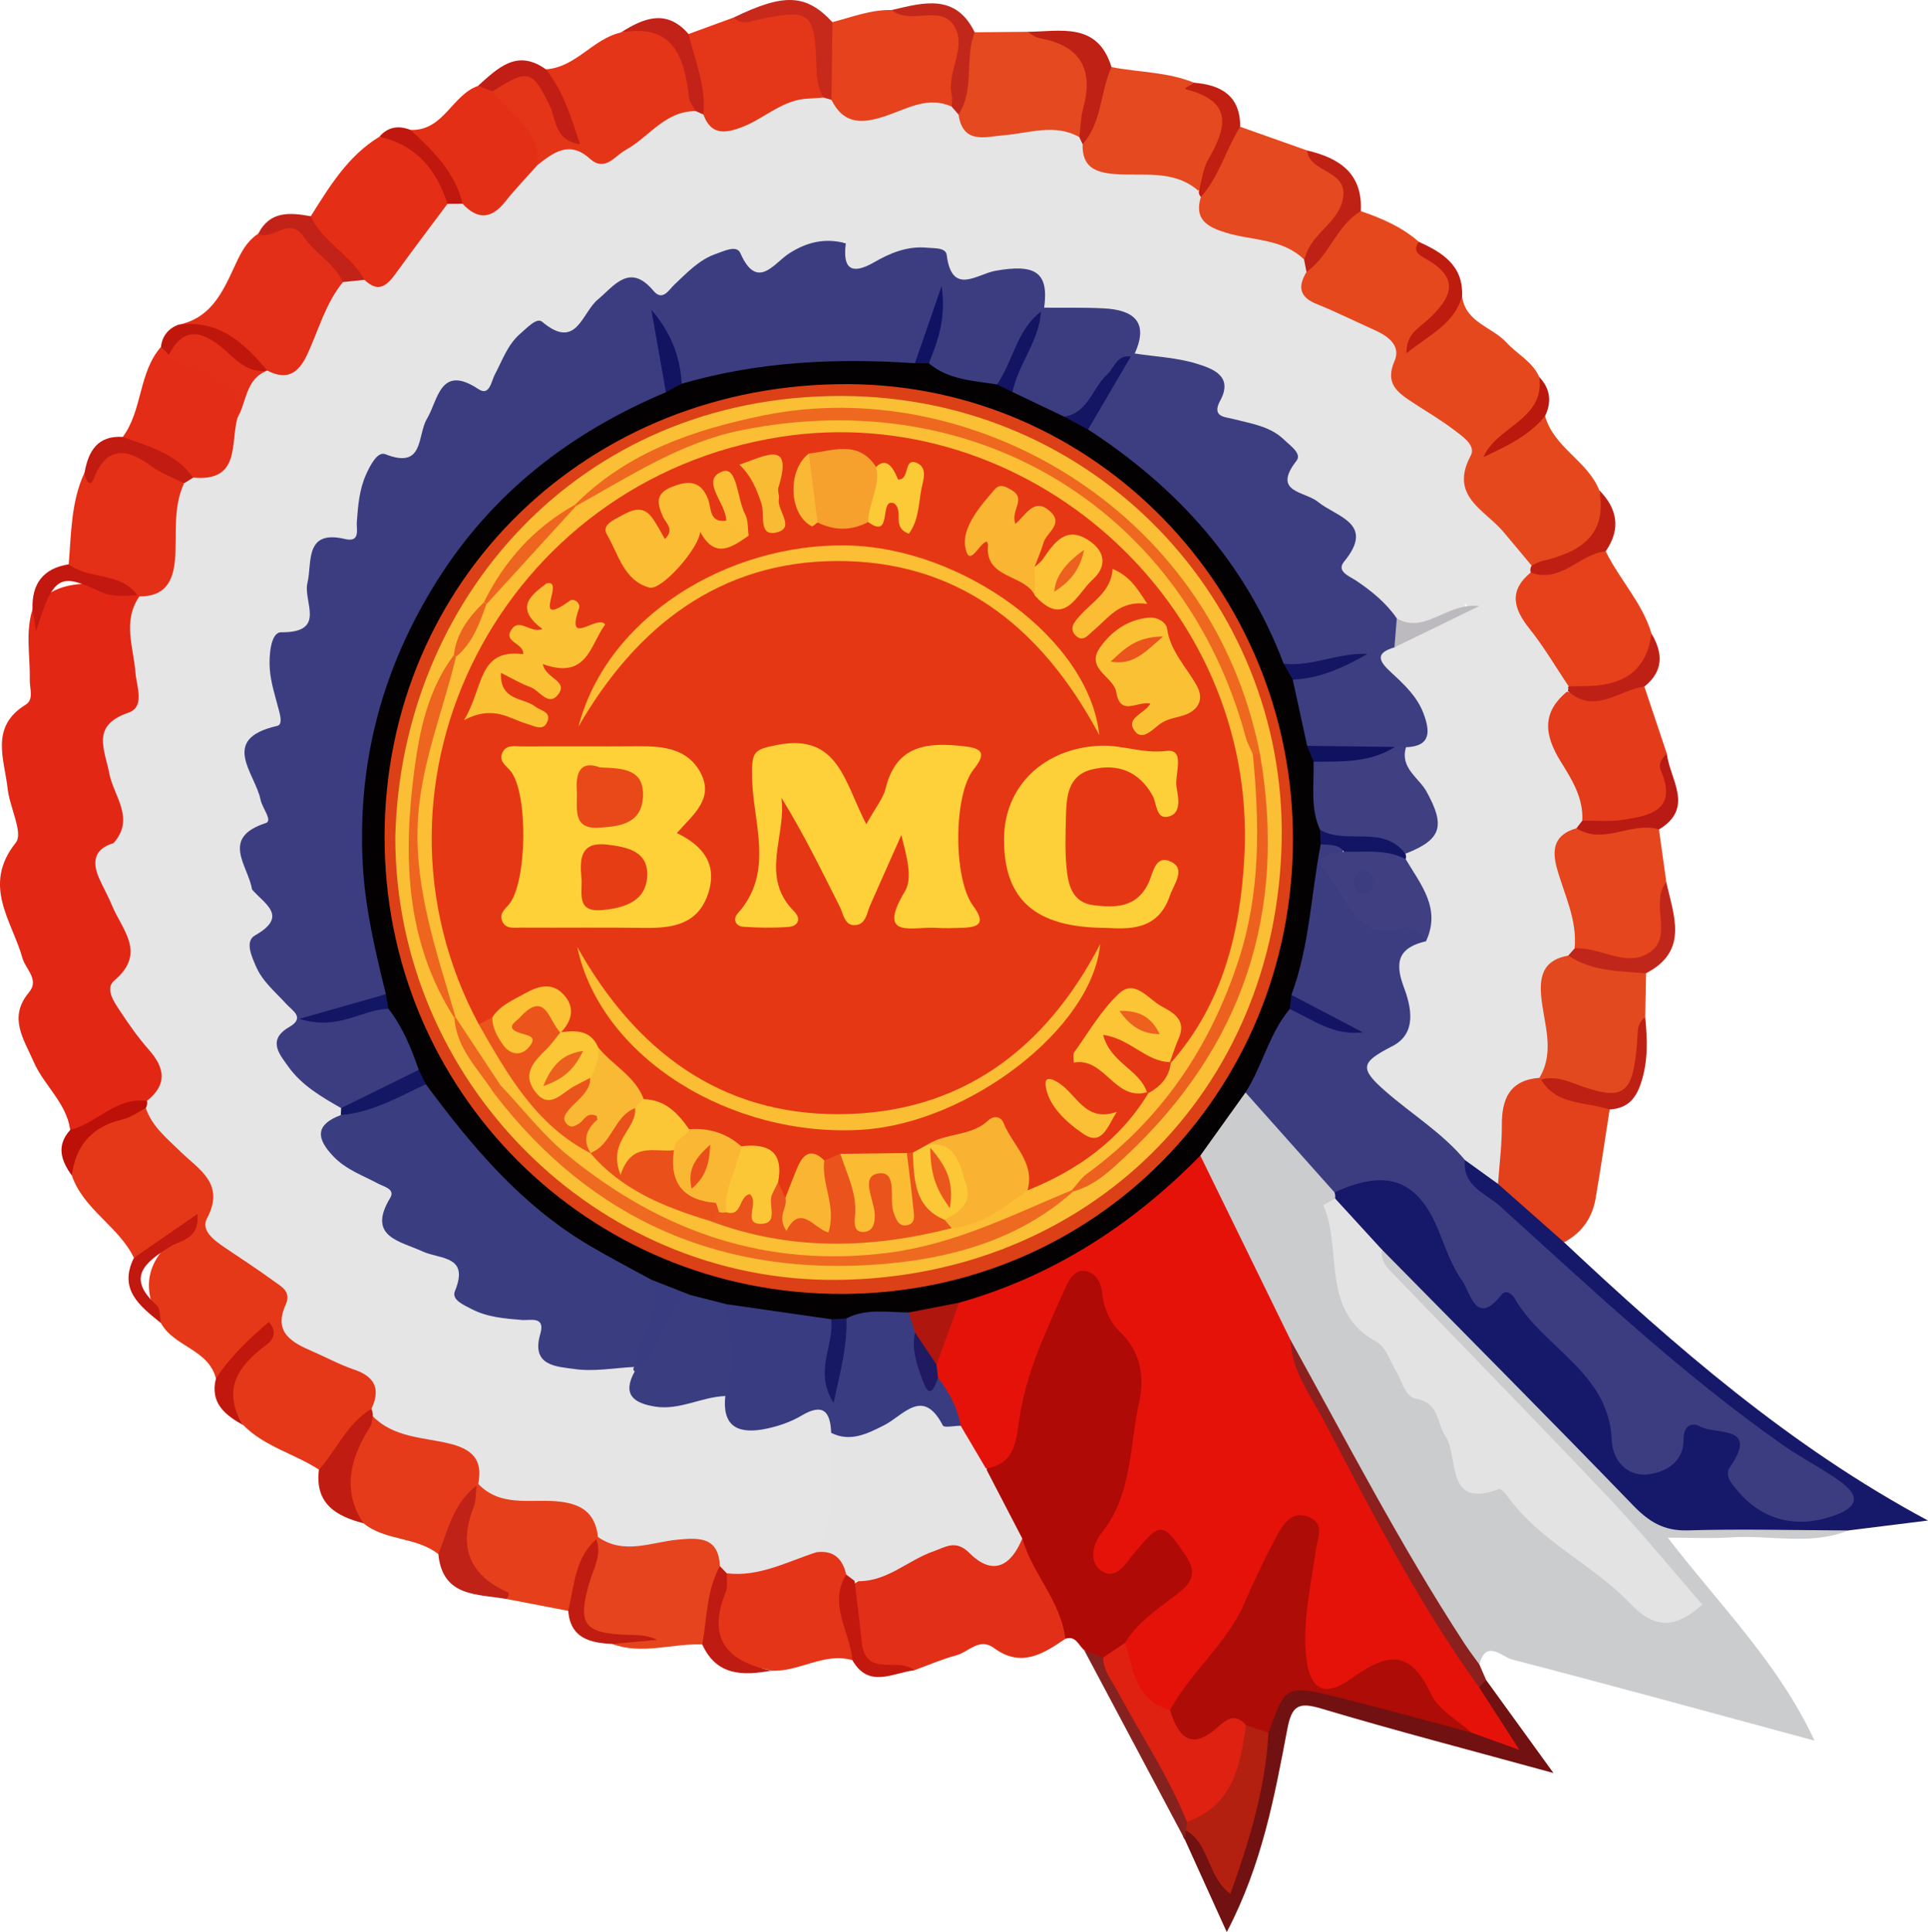 <?xml version="1.0" encoding="UTF-8"?><svg id="a" xmlns="http://www.w3.org/2000/svg" viewBox="0 0 882 883.81"><defs><style>.b{fill:#c32219;}.c{fill:#fbbe35;}.d{fill:#e94918;}.e{fill:#e6481e;}.f{fill:#e5421d;}.g{fill:#ea501a;}.h{fill:#c22218;}.i{fill:#fbc135;}.j{fill:#eb561c;}.k{fill:#e42f17;}.l{fill:#131663;}.m{fill:#ee651f;}.n{fill:#e43017;}.o{fill:#c0180e;}.p{fill:#fab934;}.q{fill:#eb551b;}.r{fill:#c3180f;}.s{fill:#e3401c;}.t{fill:#fed039;}.u{fill:#ed641f;}.v{fill:#121563;}.w{fill:#e32f18;}.x{fill:#c1180f;}.y{fill:#852220;}.z{fill:#bcbabf;}.aa{fill:#e5441e;}.ab{fill:#711111;}.ac{fill:#e3491f;}.ad{fill:#bf1c10;}.ae{fill:#ee6a21;}.af{fill:#ec601e;}.ag{fill:#b32010;}.ah{fill:#fbbf35;}.ai{fill:#ea4f1a;}.aj{fill:#fcc837;}.ak{fill:#b91a13;}.al{fill:#bc190e;}.am{fill:#c3180e;}.an{fill:#eb541b;}.ao{fill:#fabb34;}.ap{fill:#e4491f;}.aq{fill:#171965;}.ar{fill:#c21c12;}.as{fill:#fab633;}.at{fill:#e42f16;}.au{fill:#e53b1a;}.av{fill:#e43b1a;}.aw{fill:#e5401b;}.ax{fill:#cbcccd;}.ay{fill:#141764;}.az{fill:#fbc235;}.ba{fill:#3a3c81;}.bb{fill:#e5461d;}.bc{fill:#de2111;}.bd{fill:#ae0c06;}.be{fill:#121461;}.bf{fill:#c2271c;}.bg{fill:#f6a02e;}.bh{fill:#e73d15;}.bi{fill:#ae160e;}.bj{fill:#e43619;}.bk{fill:#161969;}.bl{fill:#bf1f13;}.bm{fill:#c02218;}.bn{fill:#be2014;}.bo{fill:#bf2016;}.bp{fill:#e43518;}.bq{fill:#c1170d;}.br{fill:#e4e4e4;}.bs{fill:#af0a05;}.bt{fill:#c11e15;}.bu{fill:#e22715;}.bv{fill:#c01c11;}.bw{fill:#ee6820;}.bx{fill:#c7291a;}.by{fill:#ed611f;}.bz{fill:#e5e5e5;}.ca{fill:#c11c12;}.cb{fill:#141663;}.cc{fill:#e43519;}.cd{fill:#e42d17;}.ce{fill:#ed611e;}.cf{fill:#e6411b;}.cg{fill:#c1261a;}.ch{fill:#c0170d;}.ci{fill:#e5120a;}.cj{fill:#ee6620;}.ck{fill:#3c3d81;}.cl{fill:#bd1008;}.cm{fill:#fcc336;}.cn{fill:#3f3f82;}.co{fill:#0f125f;}.cp{fill:#c01f12;}.cq{fill:#fed139;}.cr{fill:#e5491f;}.cs{fill:#fcc536;}.ct{fill:#e53819;}.cu{fill:#030102;}.cv{fill:#bf1b12;}.cw{fill:#fbbc34;}.cx{fill:#201a63;}.cy{fill:#ea531b;}.cz{fill:#fbbd34;}.da{fill:#f9b232;}.db{fill:#131563;}.dc{fill:#bf2115;}.dd{fill:#fcc937;}.de{fill:#fcc737;}.df{fill:#e63714;}.dg{fill:#8b201e;}.dh{fill:#3d3e81;}.di{fill:#101362;}.dj{fill:#e22f17;}.dk{fill:#fdcf39;}.dl{fill:#dc4016;}.dm{fill:#fab733;}.dn{fill:#ed601e;}.do{fill:#fbc035;}.dp{fill:#c02115;}.dq{fill:#131564;}.dr{fill:#3b3d81;}.ds{fill:#e3e3e3;}</style></defs><path class="ax" d="M845.58,700.09c-17.72,7.08-36.18,1.89-54.25,3.19-8.42,.6-16.92,.1-28.36,.1,23.82,31.04,50.4,57.08,67.14,92.86-47.26-12.79-92.79-25.3-138.49-37.15-4.36-1.13-11.81-9.52-14.85,2.33-8.66,1.23-9.55-6.71-12.68-11.35-29.04-42.97-52.36-89.2-76.58-134.92-15.35-28.18-28.82-57.24-40.57-87.11,4.3-12.16,10.86-22.67,22.02-29.78,19.5,10.4,28.79,30.51,43.38,45.6,.4,1.62,.4,3.24,.05,4.86,.59,22.49,1.15,43.48,18.67,62.63,13.99,15.29,32.18,29.26,36.69,52.2,1.53,7.77,5.1,15.65,15.98,14.57,4.45-.45,7.4,2.67,10.08,5.72,16.4,18.71,38.1,31.16,56.39,47.65,2.12,1.91,4.36,3.75,6.99,4.98,4.03,1.88,8.25,1.64,11.28-1.3,4.24-4.11,.13-7.59-2.45-10.15-13.04-12.96-23.31-28.39-36.76-40.93-31.91-29.76-59.76-63.41-90.5-94.3-4.71-4.73-12.79-9.54-5.99-18.51,7.84,.12,12.21,5.92,16.88,10.76,32.59,33.81,68.21,64.69,98.15,101.08,7.08,8.6,15.84,12.4,27.05,12.13,17.18-.41,34.39-.26,51.58,.02,6.66,.11,13.98-1.53,19.16,4.82Z"/><path class="bu" d="M32.12,516.86c-1.73-12.45-12.01-20.32-16.72-31.17-4.48-10.31-11.78-20.25-2.17-31.71,4.95-5.91-1.52-10.58-2.95-15.67-4.84-17.3-18.68-33.25-3.04-52.86,3.5-4.38-2.8-16.13-3.73-24.58-1.5-13.61-8.26-28.43,8.25-38.53,3.85-2.35,1.78-7.4,1.87-11.3,.24-10.77-2.11-21.65,1.25-32.3q12.58-18.15,47.33-8.2c1.55,.98,2.48,2.37,2.84,4.16,0,12.03-.71,24.04,1.84,35.99,1.37,6.41,.52,13.39-5.19,17.23-11.07,7.43-9.4,16.79-6.38,27.31,2.92,10.19,8.86,20.57,.83,31.15-7.61,6.03-7.72,12.95-3.3,21.15,7.29,13.55,14.61,26.42,5.31,43.2-4.8,8.66,5.69,16.3,10.56,23.77,6.4,9.82,13.68,19.48,.87,29.81-13.16,2.18-22.7,15.17-37.47,12.56Z"/><path class="bk" d="M845.58,700.09c-24.52-.1-49.06-.76-73.56-.04-10.87,.32-17.71-3.98-24.92-11.44-38.02-39.31-76.59-78.09-114.97-117.06-11.42-3.84-18.47-11.68-21.36-23.33,.15-.95,.06-1.88-.27-2.79,10.07-13.73,34.84-11.55,45.24,4.08,6.39,9.61,8.63,21.23,14.67,31.02,3.61,5.87,6.63,12.42,15.88,8.61,4.99-2.06,9.07,1.35,11.76,5.09,15.09,20.9,41.18,34.19,43.9,63.79,.47,5.1,4.26,9.7,10.11,10.42,6.5,.8,11.84-2.6,13.35-8.51,3.27-12.77,11.35-12.23,21.19-9.49,9.97,2.78,14.42,7.98,11.23,18.92-2.94,10.07,5.34,14.19,12.06,18.4,8.41,5.27,17.91,5.96,26.16,.86,8.17-5.05,.8-8.63-3.14-10.98-15.81-9.43-29.99-21.09-44.7-32-39.63-29.4-74.8-63.98-111.31-96.97-4.89-4.42-15.01-8.63-8.47-19.04,8.5-1.23,12.86,6.08,19.23,9.27,9.81,9.27,20.72,17.51,27.83,29.34,50.94,47.82,103.49,93.53,166.49,127.3-12.14,1.51-24.28,3.02-36.42,4.54Z"/><path class="bs" d="M495.94,754.78c-2.59-2.17-3.75-6.75-8.6-5.13-10.75-13.49-16.53-29.65-24.12-44.84-4.63-10.92-14.62-19.99-11.71-33.54,6.41-8.35,9.57-17.77,11.42-28.2,3.31-18.69,11.14-35.98,19.42-52.96,2.76-5.65,6.48-11.67,13.74-11.32,7.28,.35,9.01,7.36,12.62,12.5,26.2,37.31,17.77,74.3-.04,111.44-1.19,2.48-2.37,5.2-.13,7.92,4.38,.9,5.94-2.77,7.89-5.27,5.79-7.45,10.83-15.97,21.52-5.72,11.66,11.19,13.63,21.52,4.41,31.16-7.49,7.84-16.93,13.61-24.29,21.67-3.94,3.51-7.76,7.26-13.47,7.65-3.94-.07-5.43-4.11-8.66-5.35Z"/><path class="e" d="M706.84,190.29c3.94,14.46,19.46,20.49,24.76,33.96,6.14,23.64-.97,32.1-30.35,36.09-16.6-13.45-36.62-24.11-35.01-50.76,.54-8.87-9.15-12.46-15.64-16.97-9.59-6.65-19.08-13-17.62-27.05,.71-6.81-4.4-10.08-10-12.41-7.95-3.31-15.9-6.64-23.2-11.25-7.38-4.66-10.28-10.66-4.91-18.75,5.06-6.82,10.02-13.73,15.45-20.26,3.1-3.72,5.63-9.08,12.2-6.31,9.59,3.26,18.8,7.23,26.52,14.02,.36,1.1,.73,2.36,1.64,2.95,23.8,15.43,15.62,24.94,1.93,37.94,6.13-2.81,8.63-12.05,16.24-16.13,1.41,12.16,13.67,14.09,20.32,21.33,4.89,5.33,11.88,8.7,15,15.78,5.67,15.65-5.34,21.94-15.97,28.45,6.74-2.62,11-9.58,18.63-10.63Z"/><path class="ct" d="M145.92,672.27c-11.21-7.29-24.83-10.47-34.55-20.29q-12.23-18.62,4.58-35.66c-6.22,3.92-8.89,12.44-17.16,14.22-3.44-13.38-19.27-14.45-25.19-25.36q-14.38-23.91,9-40.71c2.26-1.63,4.74-3,4.14-4.99-6.88,7.09-14.87,13.38-25.48,15.9-6.96-14.45-23.03-22.03-28.4-37.67-.18-20.38,1.1-21.62,33.27-32.1,12.13,8,19.82,20.42,30.04,30.33,2.47,2.39,4.82,5.88,4.14,9.18-3.77,18.17,8.75,25.56,21.22,33.1,8.29,5.01,14.4,10.91,13.21,21.98-.87,8.17,5.23,12.17,11.91,14.98,6.88,2.89,13.7,5.86,20.3,9.38,8.75,4.68,11.15,11.03,6.04,19.81-9.36,8.96-13.79,22.72-27.06,27.9Z"/><path class="dj" d="M467.68,703.79c4.57,16.14,17.7,28.6,19.67,45.86-10.16,6.95-20.3,13.34-32.63,4.21-6.68-4.95-11.58,1.81-17.2,3.33-6.58,1.77-12.89,4.53-19.32,6.86-27.13-.52-29.79-3.92-29.85-38.08,18.98-11.22,35.81-29.81,61.66-17.37,6.69,3.22,11.55-3.95,17.67-4.8Z"/><path class="bp" d="M249.71,31.7c13.76-.85,21.49-13.95,34.26-16.81,31.29-7.31,30.19,2.65,35.55,36.63-11.26,7.6-23.35,13.94-34.01,22.52-4.03,3.25-9.35,5.95-14.33,3.71-8.52-3.85-16.77-.96-25.14-.71-5.53-12.91-16.83-22.27-21.92-35.47,13.08-14.41,21.59-13.33,29.57,3.53,2.16,4.57,3.2,9.63,6.04,13.59-2.94-8.95-8.93-17.05-10.03-26.98Z"/><path class="s" d="M715.51,568.26c-10.07-8.9-20.15-17.79-30.22-26.69-4.84-12.27-3.99-24.81-.92-37.17,1.79-7.21,7.15-11.56,14.63-12.89,1.83-.29,3.66-.19,5.46,.26,9.61,7.27,23.31,6.36,31.9,15.77-2.12,13.53-4.1,27.09-6.4,40.59-1.53,8.95-6.28,15.82-14.45,20.13Z"/><path class="w" d="M81.36,148.61c14.24-2.73,19.9-13.63,25.32-25.42,2.73-5.93,5.47-12.44,11.5-16.31,17.51-9.06,30.88-1.78,40.54,22.06-2.73,12.8-9.68,23.84-15.14,35.46-4.45,9.47-11.66,13.55-21.83,7.26-12.17-9.94-25.06-18.63-40.39-23.06Z"/><path class="at" d="M142.16,98.91c8.64-13.68,17.01-27.59,31.36-36.34,20.28,.45,27.77,7.15,33.98,30.38-5.42,13.85-15.85,24.34-24.73,35.8-4.55,5.86-11.18,7.44-17.88,2.21-5.24-6.38-10.87-12.42-16.58-18.4-3.5-3.66-9.58-6.67-6.14-13.65Z"/><path class="aa" d="M321.28,752.24c-13.74-.57-27.51,4.85-41.23-.23,4.12-4.6,9.62-1.3,13.91-2.46-4.47-.1-9.39,.28-14.25-.14-14.14-1.22-18.77-7.34-15.83-21.64,1.59-7.71,4.07-15.26,7.09-22.62,1.03-1.74,2.49-2.89,4.4-3.51,12.37-.56,24.73-.38,37.1-2.03,11.82-1.57,19.98,3.14,19.34,16.89-3.42,11.94-.83,25.66-10.54,35.75Z"/><path class="cf" d="M734.56,252.19c6.3,12.9,16.73,23.5,20.93,37.57,.15,22.93-7.41,28.8-35,27.2-13.6-8.6-20.63-22.64-28.67-35.68-5.3-8.59-.93-15.19,6.66-20.13,13.2,1.82,22.46-12.34,36.07-8.96Z"/><path class="n" d="M31.43,258.14c1.2-14.17,1.01-28.59,7.22-41.9,15.56-17.9,33.69-14.83,47.51,8.09-.45,12.34,.73,24.86-2.46,36.88-2.62,9.87-6.92,18.74-19.96,11.65l-.95-.67c-9.83-6.08-24.21-2.02-31.37-14.05Z"/><path class="au" d="M200.54,710.93c-10.04-8.03-24.25-5.96-34.24-14.13-21.12-15.34-21.62-19.18-4.59-39.86,2.89-3.51,5.52-7.34,9.33-10.03,12.38,2.27,24.11,6.88,36.36,9.72,9.13,2.12,15.34,7.74,14.36,18.36-.22,1.72-.72,3.37-1.43,4.95-7.84,9.52-9.41,23.09-19.79,31Z"/><path class="cc" d="M389.92,759.41c-13.03-3.73-24.37,5.52-37.01,4.81-4.38-1.4-9-1.38-13.49-2.32-11.22-2.35-15.99-9.48-13.32-19.92,1.83-7.18,1.62-14.76,4.59-21.64,13.39-7.16,28.37-9.4,42.68-13.78,9.21-.45,14.76,3.5,15.64,13.03-5.76,13.4,6.24,26.42,.92,39.82Z"/><path class="av" d="M752.25,314.1c3.43,10.25,6.87,20.49,10.3,30.74-.8,1.47-1.44,2.94-1.49,4.7-.2,7.78,9.33,16.56-.38,23.09-10.4,6.99-22.38,10.12-35.06,5.35-10.73-11.43-14.41-26.53-20.1-40.42-3.97-9.68,.84-17.48,10.81-21.43,12.27,4.86,23.74-4.89,35.92-2.02Z"/><path class="aw" d="M259.93,736.87c-9.43-1.82-18.86-3.64-28.29-5.45q-32.5-11.98-17.2-44.25c1.2-2.54,2.16-5.19,3.58-7.62l.76-.76c13.9,1.42,27.98,1.68,41.58,5.18,9.62,2.48,16.71,7.29,13.2,19.12l-.77,1.02c-5.07,10.62-5.76,22.95-12.86,32.77Z"/><path class="ap" d="M508.48,30.69c12.58,2.44,25.66,2.18,37.76,7.14,23.08,13.25,20.9,20.78,1.55,50.13-12.48-.34-24.54-3.94-37.09-4.11-10.18-.14-17.1-5.46-18.27-16.4,5.58-12.14,4.29-27.3,16.05-36.76Z"/><path class="f" d="M380.79,10.13c8.97-2.31,17.7-5.78,27.18-5.55,37.5,1.8,39.45,4.64,29.51,42.87-12.43,7.09-26.6,8.4-40.18,11.05-10.99,2.15-17.89-4.78-20.89-15.36,.12-11.18-4.29-22.97,4.38-33.02Z"/><path class="cr" d="M567.35,57.98c10.19,3.61,20.37,7.22,30.56,10.83,2,4.87,7.3,4.93,10.93,7.41,9.97,6.83,12.34,14.85,3.96,24.36-5.56,6.3-8.77,14.82-17.15,18.55-12.47-1.74-24.33-5.92-36.39-9.23-9.11-2.5-15.72-7.31-12.3-18.46,8.28-10.24,8.03-25.7,20.39-33.46Z"/><path class="bb" d="M758.93,379.43c1.12,8.01,2.24,16.03,3.35,24.04-2.53,4.54,.21,8.95,.43,13.41,1.04,20.98-7.73,28.61-28.07,23.82-4.4-1.04-9.03-1.75-12.89-4.49-8.22-12.09-10.91-26.24-13.95-40.06-2.07-9.43,1.3-17.05,12.45-18.51,7.7,3.12,15.41,.45,23.06-.25,5.45-.5,10.97-3,15.62,2.04Z"/><path class="ap" d="M445.89,14.76c7.98-.07,15.96-.14,23.94-.21,1.5,.83,3.04,1.38,4.81,1.5,29.89,2.01,32.45,5.63,23.92,34.13-1.29,4.31-.74,9.24-4.18,12.85-12.4,2.17-25.01,2.33-37.5,3.6-9.27,.95-18.96-.23-20.11-13.08,4.68-12.54-1.08-27.54,9.11-38.79Z"/><path class="ac" d="M753.03,445.21c-.13,6.71-.26,13.41-.39,20.12-4.07,6.22-1.09,13.15-2,19.7-2.32,16.82-9.2,21.6-25.19,16.45-6.91-2.23-13.94-4.35-20.5-7.63l-.69-.81c-3.33-12.77-2.17-26-3.84-38.97-1.44-11.18,3.89-18.83,16.67-18.5,11.62,4.52,24.94,2.79,35.94,9.64Z"/><path class="bj" d="M315,15.56c6.9-2.52,13.79-5.04,20.69-7.56,8.63,.5,16.28-4.2,25.01-4.23,11.51-.03,16.85,4.19,16.33,16.02-.35,7.89-.71,15.89,.99,23.74-.77,3.17-3.28,4.38-6,5.33-10.59,1.26-18.78,8.16-28.26,12.03-10.37,4.24-20.51,6.1-23.72-9.11-1.05-12.16-8.15-23.49-5.04-36.23Z"/><path class="k" d="M225.35,41.82c7.89,10.59,22.04,17.36,20.55,33.67-3.3,21.52-20.44,31.16-35.49,19.97-4.34-14.01-16.34-23.24-22.62-36.05,15.07,.64,18.93-15.88,30.83-20.1,2.22,.89,5.22-.29,6.73,2.51Z"/><path class="ab" d="M679.85,768.49c9.53,13.16,19.06,26.32,30.82,42.56-38.19-10.49-72.42-19.4-106.29-29.51-10.45-3.12-13.44-1.3-15.48,9.46-5.86,30.81-11.5,61.86-27.69,92.81-7.12-15.73-13.16-29.06-19.21-42.4-1.28-1.58-1.24-3.13,.11-4.65,11.93,5.29,13.23,7.01,18.97,24.44,6.6-22.22,12.51-45.75,16.21-69.79,5.73-23.33,7.36-24.56,30.19-20.39,21.44,3.91,42.01,11.09,62.88,17.05,5.54,1.14,10.59,3.8,16.26,5.56-4.44-7.04-10.77-12.76-11.69-21.4,.61-2.59,1.76-4.49,4.91-3.74Z"/><path class="cd" d="M56.18,199.85c9.11-12.33,7.12-29.36,17.46-41.16,2.65,.07,5.01,1.06,7.32,2.24,13.57,7.17,31.3,10.11,31.67,30.86-2.84,23.71-5.56,27.11-22.82,28.61-10.88-7.36-23.74-11.52-33.62-20.55Z"/><path class="dg" d="M679.85,768.49c-1.07,1.12-2.14,2.24-3.2,3.36-8.25,.88-10.33-6.19-13.39-11.14-25.24-40.84-49.06-82.5-70.1-125.69-3.36-6.89-8.94-13.94-2.87-22.24,25.89,46.71,50.39,94.22,79.64,139.01,2.15,3.3,4.57,6.43,6.86,9.64,1.02,2.35,2.04,4.71,3.07,7.06Z"/><path class="y" d="M542.54,837.33c-.18,1.36-.36,2.72-.54,4.08-15.35-28.87-30.71-57.75-46.06-86.63,2.89,1.16,5.79,2.33,8.69,3.5,16.76,23.07,32.29,46.81,40.32,74.61-.42,1.69-1.22,3.17-2.4,4.44Z"/><path class="cg" d="M753.03,445.21c-12.25-.99-24.78-.81-35.6-8.1,.32-1.66,1.26-2.79,2.9-3.29,11.77-.83,24.01,9.38,34.79,1.52,10.31-7.51-.48-22.26,7.16-31.87,3.31,15.33,10.5,31.51-9.26,41.73Z"/><path class="bx" d="M376.83,44.66c-2.94-4.51-3.24-9.53-3.38-14.76-.65-24.37-2.75-26.05-26.74-20.9-4.01,.86-7.62,2.61-11.02-.99,23.03-11.23,33.14-10.76,45.1,2.12-.14,11.85-.28,23.7-.42,35.55-1.49,.73-2.67,.39-3.54-1.02Z"/><path class="bf" d="M445.89,14.76c-4.74,12.1,.07,26.08-7.38,37.65-2.69,.2-3.95-.84-3.17-3.65,.05-1.72,.45-3.52,.08-5.15-2.49-10.81,7.15-21.96,1.09-31.72-6.28-10.13-20.07-.17-28.53-7.31,14.46-3.4,29.17-7.7,37.91,10.18Z"/><path class="dc" d="M493.75,62.7c.58-4.44,.65-9.01,1.81-13.29q7.36-27.16-19.94-31.92c-2.04-.36-3.87-1.93-5.79-2.94,15.16-.09,32.25-4.78,38.65,16.14-5.28,11.43-4.25,25.22-13.21,35.27-1.7-.53-2.26-1.59-1.52-3.26Z"/><path class="bt" d="M225.35,41.82c-2.24-.84-4.49-1.67-6.73-2.51,9.02-8.02,17.76-17.16,31.09-7.61,7.63,9.5,11.25,20.82,15.59,34.26-11.7-1.64-10.91-11.67-13.72-17.43-7.98-16.4-9.88-17.3-26.23-6.72Z"/><path class="bn" d="M704.95,493.84c5.19-1.43,9.89-.22,14.89,1.67,23.09,8.72,27.2,5.89,29.14-19.41,.3-3.96-.22-8.08,3.66-10.78,.97,10.17,1.41,20.03-1.98,30.22-2.6,7.83-6.64,11.43-14.3,12-10.83-3.73-24.19-1.68-31.4-13.7Z"/><path class="dp" d="M596.57,118.66c.24-.52,.56-1.01,.71-1.55,3.01-10.68,15.44-15.38,17.16-26.81,1.93-12.77-15.29-11.03-16.53-21.49,14.76,3.45,25.53,10.44,24.62,27.78-11.22,6.65-14.38,20.49-24.84,27.8-1.92-1.61-2.15-3.55-1.12-5.73Z"/><path class="bv" d="M259.93,736.87c2.84-11.5,2.95-24.06,12.87-32.78,2.63,7.18-1.31,13.41-3.16,19.82-5.53,19.07-2.63,23.27,17.49,23.92,4.49,.14,8.98,.02,13.53,2.3-6.87,.62-13.74,1.25-20.61,1.87-10.12-.5-19.06-2.57-20.12-15.13Z"/><path class="b" d="M315,15.56c2.9,12.15,8.08,23.89,6.77,36.81-1.75,.82-2.91,.31-3.48-1.54-1.05-1.96-2.79-3.85-3.03-5.9-2.2-18.69-6.96-34.48-31.29-30.04,10.49-6.66,20.93-10.96,31.03,.67Z"/><path class="am" d="M389.92,759.41c-.96-13.04-11.24-25.42-2.8-39.13,2.97-1.23,3.87,.25,3.87,2.94,1.09,9.41,2.25,18.82,3.27,28.25,1.74,16.12,17.06,6.3,23.93,12.59-9.87,1.17-20.74,8.48-28.27-4.64Z"/><path class="ar" d="M56.18,199.85c11.79,4.38,24.35,7.45,32.22,18.62-.52,2.25-1.6,3.62-4.17,2.62-5.07-2.6-10.59-4.58-15.11-7.92-11.65-8.61-20.71-8.81-26.46,6.32-.8,2.1-2.13,1.94-3.07,.03-.5-1-.63-2.18-.92-3.28,1.74-9.84,5.91-17.09,17.52-16.39Z"/><path class="bl" d="M734.56,252.19c-12,1.2-20.48,14.89-34.29,9.68-.66-1.15-.52-2.21,.41-3.16,1.56-.7,3.05-1.69,4.69-2.07,17.17-4,30.03-11.43,26.25-32.39,8.39,8.53,9.93,17.78,2.95,27.93Z"/><path class="cv" d="M332.48,719.69c-.1,2.86,.58,6.05-.44,8.54-8.72,21.21,.48,31.78,20.86,35.98-12.93,2.33-25.05,2.5-31.63-11.97,2.2-12.06,1.91-24.67,8.04-35.85,2.4-.19,3.5,.86,3.16,3.3Z"/><path class="cp" d="M567.35,57.98c-6.56,10.37-9.58,22.73-17.96,32.08-1.32-.51-1.64-1.38-.96-2.62,1.38-4.87,1.85-10.27,4.32-14.52,8.43-14.51,11.42-26.43-9.85-31.97-2.28-.59,2.23-1.9,3.34-3.12,12.48,1.01,21.16,6.02,21.11,20.16Z"/><path class="bm" d="M218.02,679.55c-.41,3.28-.14,6.83-1.32,9.81q-10.82,27.36,15.83,39.12c.21,.09,.19,1.06,.04,1.55-.16,.51-.61,.93-.93,1.39-13.32-2.34-29.2-.8-31.1-20.48,4.4-11.26,7.05-23.49,17.48-31.39Z"/><path class="ak" d="M758.93,379.43c-12.52-3.93-25.27,7.43-37.73-.57,.06-1.78,.91-2.95,2.65-3.44,6.16-.09,12.42,.5,18.47-.4,12.81-1.9,25.33-4.57,17.38-22.78-1.13-2.58,.48-5.46,2.85-7.4,1.34,11.8,12.81,24.65-3.62,34.59Z"/><path class="r" d="M31.43,258.14c9.38,7.09,23.6,3.39,31.38,14.05-5.69,.53-11.34,.99-16.78-1.48-17.68-8.02-21.46-9.01-29.51,18.13-.77-4.74-1.2-7.42-1.64-10.11-.42-11.63,4.8-18.73,16.55-20.59Z"/><path class="ca" d="M170.54,647.86c-.39,1.63-.37,3.53-1.23,4.86q-16.09,24.86-3.02,44.08c-12.68-3.28-22.35-9.07-20.38-24.53,8.19-9.08,12.86-21.2,23.97-27.76,.9,.6,1.3,1.29,1.19,2.09-.12,.84-.3,1.26-.54,1.26Z"/><path class="h" d="M142.16,98.91c5.48,12,18.47,17.66,24.59,29.12-3.04,2.76-6.33,3.09-9.86,1-3.97-8.62-12.8-13.1-17.86-20.56-6.79-10.02-14.2,1.94-20.85-1.59,5.36-10.55,14.54-9.66,23.97-7.97Z"/><path class="ad" d="M668.86,135.37c-3.43,12.78-14.92,17.74-25.4,26.22-.4-8.58,5.66-11.58,9.6-15.21,10.67-9.82,15.53-18.8-.69-27.9-2.36-1.32-6.7-3.4-3.31-7.87,10.79,4.9,20.36,10.78,19.81,24.76Z"/><path class="bq" d="M98.79,630.54c6.59-10,15.12-18.08,24.22-25.82,4.33,5,1.5,8.53-1.49,10.75-13,9.66-20.13,20.62-10.15,36.52-8.35-4.7-15.43-10.16-12.58-21.44Z"/><path class="bo" d="M752.25,314.1c-11.63,1.47-22.69,13.06-35.03,1.98,.14-.7,.29-1.41,.43-2.11,3.39-.07,6.78-.08,10.16-.21,15.6-.63,25.7-7.64,27.67-24,5.34,8.97,5.6,17.26-3.24,24.34Z"/><path class="x" d="M61.25,575.39c9.18-6.34,18.37-12.67,29.05-20.04,1.05,11.6-7.71,11.92-12.63,15-11.39,7.13-20.13,14.04-5.91,26.79,1.67,1.5,1.27,5.31,1.83,8.05-9.46-7.71-19.56-15.17-12.34-29.79Z"/><path class="ch" d="M77.23,162.32c-1.2-1.21-2.4-2.42-3.6-3.63,.58-4.88,3.18-8.22,7.72-10.08,18.59-2.68,30.27,8.13,40.95,20.92-.62,.51-1.24,1.02-1.86,1.53-7.09,2.62-12.31-1.44-16.79-5.62-8.28-7.72-16.93-7.94-26.43-3.12Z"/><path class="cl" d="M66.71,506.87c-3.5,1.76-6.82,4.29-10.52,5.15-13.9,3.21-21.52,11.72-23.34,25.7-4.9-6.79-7.25-13.66-.73-20.85,12.26-2.99,21.01-15.22,35.13-13.28,.79,1.25,.61,2.35-.54,3.29Z"/><path class="o" d="M187.79,59.41c10.32,9.59,20.42,19.34,23.83,33.8-2.29,2.03-4.59,2.44-6.91,.05-5.03-15.67-14.35-27-31.19-30.69,3.96-4.62,8.81-5.27,14.27-3.16Z"/><path class="al" d="M706.84,190.29c-7.28,9.02-17.54,13.76-28.17,18.8,5.9-14.13,28.15-17.02,25.51-36.62,5.02,5.32,5.77,11.28,2.66,17.82Z"/><path class="ci" d="M590.28,612.79c.62,14.46,9.41,25.7,15.69,37.69,21.74,41.5,43.16,83.23,70.68,121.38,5.33,8.26,10.66,16.53,18.48,28.64-10.07-3.63-16.06-5.8-22.04-7.96-10.88-5.33-21.47-11-27.61-22.22-3.77-6.89-8.71-8.35-15.49-3.76-4.72,3.21-9.73,6.01-15.61,6.85-14.38,2.07-19.81-2.48-21.2-17.16-1.74-18.35,4.08-36.2,4.62-55.93-11.28,2.16-12.85,10.66-15.99,17.41-11.67,25.1-25.55,48.57-47.4,66.42-16.37-4.86-22.9-15.78-19.62-32.76,5.13-8.59,13.07-14.08,20.83-20.04,5.88-4.52,13.97-9.1,6.96-19.5-10.73-15.92-11.51-16.06-23.97-1.09-3.71,4.46-8.04,12.56-14.97,7.63-5.66-4.02-3.67-12.21,.33-17.21,14.19-17.73,12.65-39.81,17.21-60.09,2.56-11.36,.56-22.83-8.73-31.78-5.11-4.92-7.57-11.25-8.31-18.4-.51-4.91-3.5-9.23-8.35-9.6-4.19-.32-6.76,4.03-8.4,7.72-8.6,19.28-17.77,38.32-21.01,59.58-1.48,9.73-1.65,21.15-15.37,23.1-8.91-3.67-10.86-12.72-15.36-19.81-2.46-7.55-6.62-14.36-9.56-21.71-.76-2.42-1.05-4.89-.94-7.42,2.04-10.11,6.01-19.46,11.07-28.4,7.13-7.51,17.53-7.45,26.29-11.19,25.85-11.04,49.48-25.14,69.11-45.66,4.46-4.66,8.2-12.84,17.49-8.93,13.72,28.06,27.45,56.13,41.17,84.19Z"/><path class="ck" d="M670.16,530.65c-1.3,11.92,9.75,15.39,15.98,21.03,41.96,37.95,83.16,76.88,129.66,109.46,8.42,5.9,17.73,10.53,26.05,16.54,8.08,5.83,9.25,11.15-2.19,15.38-17.23,6.38-33.19,2.72-44.89-11.25-2.7-3.22-5.96-6.96-3.38-10.65,13.59-19.51-6.58-14.7-13.58-18.61-4.14-2.31-7.74,.03-7.62,5.64,.23,10.79-8.5,15.19-15.97,16.21-9.46,1.29-16.5-5.92-16.89-15.66-1.24-31.18-31.52-42.06-44.48-64.95-1.03-1.82-4.03-3.97-5.73-1.78-11.97,15.4-14.45-.96-18.24-6.21-4.92-6.8-7.62-15.27-10.89-23.18-9.53-23.06-23.62-28.23-47.48-17.17-13.58-15.24-27.15-30.47-40.73-45.71,1.07-15.85,6.71-29.47,19.37-39.66,8.96,.39,15.54,6.73,22.9,9.29-7.23-6.2-20.31-5.56-23.97-17.84,3.28-19.02,9.48-37.54,8.87-57.18-.12-4.01,1.88-7.73,5.67-9.97,4.57-1.7,8.84-1.76,12.33,2.29-4.6,16.46,5.82,32.01,23.29,34.04,7.51,.88,15.11,.72,15.94,10.95-7.1,7.33-10.06,15.09-6.62,25.77,2.88,8.94,1.46,19.09-7.95,23.88-13.03,6.63-6.29,11.84,.16,17.21,7.85,6.54,15.97,12.76,23.8,19.31,3.84,3.22,7.91,6.77,6.59,12.84Z"/><path class="cu" d="M590,461.58c-9.46,11.28-12.45,25.99-20.22,38.16-6.89,9.62-13.77,19.23-20.66,28.86-31.13,31.67-67.29,55.11-110.31,67.29-6.82,5.7-14.96,7.66-23.55,8.39-9.14,.36-18.37-.32-27.37,2.07-2.73,.62-5.49,.95-8.28,1-15.4-2.29-31.02-2.97-46.28-6.24-6.21-.57-12.15-2.16-17.82-4.74-6.03-2.88-12.5-4.75-18.49-7.75-44.31-19.06-78.03-50.34-104.19-90.34-1.7-2.75-3.17-5.64-4.63-8.53-4.3-9.54-9.51-18.64-13.74-28.23-.94-2.4-1.61-4.86-2.11-7.39-32.8-100.53,7.46-203.12,89.92-257.91,12.52-8.32,26.73-13.07,39.78-20.23,3.33-1.5,6.7-2.9,10.21-3.92,34.13-12.97,69.4-13.41,105.06-9.53,2.61,0,5.2,.26,7.73,.87,9.84,4.13,20.22,6.51,30.54,9.1,3.12,.84,6.09,2.07,9.01,3.43,7.69,3.89,15.38,7.79,23.18,11.47,4.2,2.25,8.48,4.37,12.69,6.61,41.58,26.04,72.63,60.92,90.07,107.24,1.45,3,2.76,6.06,3.91,9.19,3.18,9.58,5.37,19.41,7.76,29.21,.78,3.37,2,6.62,2.49,10.06,1.16,9.66,.48,19.45,2.17,29.08,.1,2.83-.66,5.35-2.68,7.4-4.45,22.97-5.12,46.67-13.4,68.89,1.63,2.38,2.02,4.61-.76,6.48Z"/><path class="ds" d="M610.77,548.23c7.12,7.78,14.24,15.55,21.36,23.33-.8,6.02,3.46,9.33,7.01,13.01,32.53,33.73,65.29,67.24,97.48,101.29,14.77,15.63,28.39,32.34,42.14,48.11-12.63,11.4-21.93,11.11-33.07-.54-17.2-17.97-41.35-28.32-56.24-49.23-.93-1.31-2.98-3.32-3.77-3.03-24.84,9.33-18.17-14.68-24.35-24-4.09-6.16-2.83-15.39-13.36-17.3-5.44-.99-6.27-7.68-8.94-11.96-3-4.81-4.9-11.71-9.25-14.06-26.05-14.12-15.42-42.07-24.37-62.48-.1-.22,3.5-2.05,5.37-3.13Z"/><path class="bz" d="M204.71,93.26c2.3-.02,4.6-.03,6.91-.05,6.98,7.51,13.3,6.96,19.63-1.09,4.56-5.8,9.75-11.11,14.65-16.64,7.4-5.79,14.62-11.31,23.96-2.88,6.88,6.21,11.33-1.22,16.29-3.95,10.73-5.9,18.05-17.93,32.14-17.82,1.16,.51,2.32,1.02,3.48,1.54,3.41,9.39,9.73,8.78,17.57,5.82,10.44-3.94,18.76-12.81,30.73-13.1,23.66,16.11,18.46,40.71,18.76,63.69-11.69,9.05-27.65,9.32-39.18,18.87-1.65,1.37-5.01,1.73-6.51,.16-12.09-12.68-21.43-3.86-31.04,3.6-3.17,2.47-6.85,6.14-10.6,4.79-16.49-5.94-25.69,3.47-34.56,14.83-2.86,3.66-7.07,6.29-12.11,4.01-10.73-4.85-16.06,1.6-20.47,9.65-4.76,8.69-9,16.69-21.54,16.21-8.7-.33-11.47,8.43-14.12,15.37-3.33,8.74-6.1,16.66-18.06,17.57-9.9,.75-11.19,10.41-12.33,18.33-1.34,9.3-1.87,17.43-14.31,19.94-9.65,1.95-9.09,12.09-8.29,20.14,.96,9.7,1.19,17.43-10.92,21.5-9.7,3.26-7.08,13.14-5.37,20.97,2.13,9.71,4.7,18.22-7.45,24.7-8.04,4.29-3.75,13.44-1.05,20.27,3.53,8.92,6.37,17.08-2.82,24.76-7.51,6.27,4.71,17-4.45,23.43-3.56,.07-6.98-1-9.45-3.23-12-10.75-25.85-15.44-41.92-14.31-3.88,.27-7.87-.94-10.35-4.65,10.06-11.23,.07-21.45-1.93-31.9-2.11-11.06-8.44-21.88,8.66-27.74,7.85-2.69,3.81-11.99,3.31-18.42-.91-11.71-5.99-23.55,1.78-34.79,11.27,.07,15.41-6.27,16.3-16.77,.99-11.69-1.1-23.81,4.18-34.99,1.39-.87,2.77-1.74,4.16-2.61,21.8,2.01,16.94-15.7,20.25-27.36,2.18-8.68,.49-19.81,13.62-21.58,0,0,.04,0,.04,0,9,4.62,14.23,1.31,18.29-7.44,5.16-11.13,8.33-23.3,16.3-33.06,3.29-.33,6.57-.66,9.86-1,6.79,6.56,10.72,2.03,14.75-3.55,7.6-10.51,15.45-20.83,23.2-31.23Z"/><path class="bz" d="M51.93,385.71c24.54-3.22,45.55,4.17,63.34,21.14,11.53,1.24,15.1,9.38,10.1,17.61-6.92,11.38-3.84,19.07,4.14,27.05,6.47,6.47,10.52,12.94,4.63,22.44-3.68,5.93,1.59,10.45,5.2,14.86,5.41,6.61,13.76,10.14,18.32,17.62,.38,1.62,.29,3.22-.18,4.81-6.78,9.83-1.72,16.06,6.76,20.66,9.64,5.22,19.07,8.9,17.1,23.85-1.25,9.46,9.89,11.23,17.3,13.59,8.56,2.73,15.4,5.15,15.69,16.74,.28,11.25,10.94,11.73,19.37,12.53,9.57,.9,17.83,1.43,19.08,14.39,.92,9.55,9.95,9.46,17.51,9.65,6.73,.17,13.43-3.66,20.19-.15,1.23,1.1,2.08,2.45,2.58,4.02,.61,12.08,8.1,13.36,17.96,11.94,7.57-1.09,15.23-6.5,22.95-.3,6.51,15.29,17.47,10.43,28.61,6.68,16.13-5.43,17.98-4.24,22.42,12.02,.63,9.52,.33,19.03,.31,28.54-.03,10.15-3.31,18.6-11.78,24.64-13.42,4.3-26.19,11.41-41.04,9.66-1.05-1.1-2.11-2.2-3.16-3.3-.56-13.48-9.62-13.02-19.35-12.1-12.16,1.15-24.54,7.09-36.41-1.21-1.26-11.52-8.12-15.46-19.22-16.36-12.08-.98-25.53,2.64-35.57-7.94,2.27-11.25-2.85-16.01-13.68-18.56-11.85-2.78-25.06-2.7-34.55-12.37,.09-1.17-.12-2.29-.65-3.35,4.3-9.09,1.65-14.8-7.98-18.04-6.44-2.16-12.47-5.49-18.74-8.2-9.44-4.08-18.28-8.59-12.52-21.35,2.76-6.12-1.86-8.31-5.3-10.82-7.34-5.37-14.99-10.31-22.51-15.42-4.84-3.28-11.12-7.78-8.12-13.41,8.5-15.94-3.93-22.36-12.31-30.61-6.09-6-12.85-11.3-15.71-19.8,.6-1.03,.77-2.12,.53-3.29,9.28-7.39,8.31-14.93,.96-23.26-4.9-5.55-9.22-11.67-13.29-17.87-2.76-4.2-7.06-10.18-2.53-14,14.82-12.51,3.39-23.18-1.2-34.4-1.72-4.22-4.04-8.19-5.87-12.37-3.28-7.53-2.15-13.37,6.61-15.98Z"/><path class="bz" d="M386.95,111.32c-4.6-9.73-1.84-20.26-3.38-30.24-1.23-7.99,7.91-22.03-11.5-21.86-3.66,.03-1.29-9.2-2-14.13,2.25-.15,4.51-.29,6.76-.44,1.18,.34,2.36,.68,3.53,1.02,5.91,11.86,14.84,10.83,25.56,7.12,9.34-3.23,18.79-8.87,29.41-4.03,1.06,1.21,2.11,2.43,3.17,3.65,2.03,13.89,12.58,10.09,20.85,9.44,11.55-.91,23.06-5.47,34.39,.86,.5,1.08,1.01,2.17,1.52,3.25-.26,10.11,5.27,12.91,14.66,13.66,13.04,1.04,27.22-2.22,38.5,7.83-.07,1.01,.25,1.89,.96,2.62-3.19,10.28,2.84,13.7,11.3,16.33,12.07,3.75,25.86,2.58,35.88,12.28,.37,1.91,.75,3.82,1.12,5.73-4.03,6.65-3.31,11.47,4.64,14.66,8.99,3.61,17.68,7.97,26.53,11.92,6.23,2.78,12.14,7.2,9.1,14.16-4.57,10.45,1.55,14.49,8.37,18.99,6.19,4.09,12.66,7.8,18.53,12.28,3.94,3.01,10.52,7.21,7.96,12-9.91,18.47,6.27,24.69,14.76,34.65,4.41,5.18,8.73,10.44,13.09,15.66-.58,.99-.72,2.04-.41,3.15-10.15,8.38-7.88,16.56-.55,25.73,6.62,8.28,12.01,17.54,17.94,26.38-.63,.61-.78,1.31-.43,2.11-12.09,9.76-10.77,20.14-3.14,32.41,4.97,7.99,10.39,16.57,9.77,26.92-.88,1.15-1.77,2.29-2.65,3.44-9.84,2.83-11.51,9.15-8.92,18.43,3.35,12,9.35,23.49,8.06,36.53-.96,1.09-1.93,2.19-2.9,3.28-10.17,1.83-13.25,7.76-12.44,17.95,1,12.59,6.67,25.49-.73,37.97-13.55,1.05-17.28,9.51-17.21,21.7,.05,8.94-1.12,17.89-1.75,26.84-5.05-3.64-10.09-7.28-15.13-10.92-10.27-12.32-23.95-20.7-35.91-31.07-12.73-11.05-11.76-13.56,2.77-21.07,11.38-5.88,8.53-18.07,5.13-27.1-4.5-11.96-1.82-18.08,10.19-20.85,.69-13.81-8.36-24.55-11.75-37.08-.15-1.61,.08-3.16,.65-4.67,12.64-8.21,12.31-18.15,4.48-29.68-3.67-5.41-7.93-11.19-4.28-18.53,11.69-11.26,1.19-18.99-4.45-27.37-4.6-6.82-12.46-13.34-.66-20.61,11.13-5.46,23.37-8.26,34.3-14.21,2.02-1.1-1.88-3.34-.31-1.66,.3,.32,.08,.81-.79,1.19-10.38,4.54-19.63,14.37-32.6,7.04-5.54-4.92-10.93-10.01-16.84-14.52-4.17-3.18-8.58-7.42-7.04-12.82,4.19-14.72-4.83-21.05-15.58-26.32-7.62-3.74-13.34-7.23-11.71-17.85,1.56-10.13-7.65-12.99-15.29-15.37-9.17-2.86-17.18-5.78-17.03-17.89,.1-7.85-6.98-9.32-13.05-11.35-7.45-2.5-16.21-.68-22.53-6.85-1.46-11.35-7.77-16.36-19.32-15.94-7.12,.26-14.65,1.12-21.1-3.5-3.85-12.43-11.8-17.23-24.6-13.46-8.75,2.58-16.09,1.51-23.25-5.58-8.96-8.87-19.03-2.75-28.68,.51-14.06,4.76-16.75,2.17-13.96-12.72Z"/><path class="br" d="M373.52,710.03c10.2-17.22,6.33-36.16,6.73-54.59,11.09-3.7,22.3-6.94,32.36-13.29,13.04-8.23,18.57,4.9,26.88,10.03,3.85,6.52,7.69,13.03,11.53,19.54,5.54,10.68,11.1,21.36,16.65,32.06-5.2,12.61-13.49,17.31-24.12,6.68-6.34-6.34-10.85-2.81-16.56-.81-12.11,4.24-21.91,14.63-36,13.56-1.29-.98-2.58-1.96-3.87-2.93-1.65-7.24-5.74-11.24-13.6-10.24Z"/><path class="bc" d="M514.8,751.39c3.69,12.35,4.56,26.56,20.43,30.84,6.96,5.62,13.66,9.29,22.77,3.02,5.84-4.01,12.07-2.79,14.99,5.11,1.54,14.48-4.64,26.4-13.35,36.96-3.9,4.73-8.51,11.31-16.66,6.09-8.4-21.09-21.15-39.88-31.76-59.8-2.64-4.96-6.43-9.35-6.59-15.35,3.39-2.29,6.78-4.59,10.17-6.88Z"/><path class="bd" d="M570,789.16c-4.81-5.81-9.01-2.63-13.06,.98-12.19,10.87-17.96,4.31-21.7-7.9,9.59-17.61,26.08-30.4,34.15-49.14,4.51-10.47,9.44-20.8,14.85-30.83,2.96-5.49,7.17-11.61,14.82-8.18,7.09,3.18,3.68,9.19,2.9,14.91-2.1,15.23-5.66,30.28-4.67,45.93,1.08,17.13,7.44,22.58,21.03,12.8,16.75-12.05,26.95-13,36.43,7.39,3.31,7.11,12.07,11.69,18.34,17.42-19.79-5.26-39.53-10.74-59.39-15.72-25.47-6.38-25.52-6.21-33.41,15.82-5.12,3.83-7.8,.46-10.28-3.48Z"/><path class="ag" d="M570,789.16c3.43,1.16,6.86,2.32,10.28,3.48-1.35,25.26-8.6,49.05-17.42,73.68-10.75-7.98-9.39-22.88-20.31-28.99,.14-1.3,.29-2.6,.43-3.9,20.96-7.47,24.43-25.61,27.02-44.27Z"/><path class="w" d="M122.26,169.54c-9.95,3.78-9.34,14.21-13.62,21.57,1.46-12.55-8.7-16.28-16.76-20.88-4.78-2.73-10.97-2.96-14.65-7.91,5.91-11.27,12.92-12.09,23.14-4.28,6.4,4.89,11.87,12.99,21.89,11.5Z"/><path class="ba" d="M439.49,652.19c-2.82,0-7.58,1.02-8.17-.12-9.17-17.78-18-4.54-26.95-.06-7.64,3.82-15.3,7.81-24.13,3.44-.38-9.78-3.65-13.79-13.6-7.88-4.8,2.85-10.42,4.78-15.91,5.94-11.83,2.5-20.55,.11-18.92-14.91-3.09-14.04-5.09-28.08,.36-42.04,16.02,2.3,32.03,4.6,48.05,6.9,7.58,7.02,.28,14.53,.47,21.61,2.62-7.13,1.96-15.3,6.51-22,9.16-4.71,18.96-2.68,28.56-2.71,3.93,2.15,5.76,5.62,6.29,9.92,1.87,6.82-.97,15.3,7.06,19.96,5.08,6.55,8.92,13.68,10.37,21.95Z"/><path class="bi" d="M418.55,609.51c-.93-3.05-1.86-6.1-2.79-9.15,7.68-1.49,15.36-2.98,23.03-4.47-3.46,9.44-6.92,18.87-10.38,28.31-9.36-.82-6.49-9.84-9.86-14.68Z"/><path class="cx" d="M418.55,609.51c3.29,4.89,6.57,9.79,9.86,14.68,.23,2.02,.47,4.03,.71,6.05-1.51,4.17-3.62,10.52-6.87,1.67-2.55-6.93-5.39-14.47-3.69-22.4Z"/><path class="cn" d="M643.06,392.99c6.83,11.6,16.35,22.54,9.28,37.58-1.93-3.92-5.32-7.41-9.36-6.16-23.32,7.23-26.83-14.6-36.55-25.72-6.15-7.04,2.34-8.8,8.38-9.09,10.39-6.98,19.83-6.09,28.25,3.39Z"/><path class="dq" d="M590,461.58c.25-2.16,.5-4.32,.76-6.48,10.9,5.71,21.81,11.42,32.71,17.13-13.38,1.7-22.92-5.79-33.46-10.65Z"/><path class="v" d="M643.06,392.99c-8.99-4.69-18.73-3.13-28.25-3.39-2.71-3.77-6.89-2.92-10.65-3.39-.09-2.2-.17-4.39-.26-6.59,22.41-4.68,32.14-1.96,39.03,10.91,.35,.8,.39,1.62,.13,2.46Z"/><path class="ck" d="M386.95,111.32c-1.54,11.53,2.47,14.67,12.87,8.69,7.5-4.32,15.35-7.57,24.34-6.69,3.39,.33,8.5-.14,8.94,3.36,2.37,18.74,13.82,8.73,22.15,7.22,18.71-3.37,24.57,.83,22.43,16.85-.1,.78-.2,1.55-.3,2.34-7.21,10.84-8.89,25.26-21.24,32.77-10.87-1.72-22.17-2.06-31.21-9.66-1.56-10.96,4.68-20.04,5.79-28.49-4.72,7.73-2.49,20.8-12.17,28.45-36.06-2.48-71.75-.79-106.7,9.38-6.03-6.62-5.65-15.65-8.85-23.34-.65-2.2-2.61,1.44-.74,.1,2.42-1.74,4.35,20.33,2.38,27.14-43.81,18.39-79.81,46.28-105.15,86.94-24.42,39.2-35.89,81.48-33.59,128.09,1.03,20.85,5.76,40.46,10.63,60.33-6.35,7.68-16.43,6.2-23.48,9.89,7.71-.37,15.46-7.8,24.71-3.17,6.49,8.36,10.37,18.01,13.81,27.88-9.25,11.08-20.64,17.81-35.51,17.49-8.94-5.12-17.96-10.34-24.05-18.83-4.11-5.74-10.02-12.31,.39-18.32,7.35-4.24,1.24-7.52-1.39-10.44-4.96-5.5-10.89-10.22-13.91-17.24-2.03-4.71-5.16-11.51-.4-14.2,15.55-8.8,4.17-14.42-1.41-21-1.68-10.78-14.71-23.58,6.28-30.35,3.34-1.08-1.62-6.9-2.35-10.59-2.43-12.23-19.1-27.77,7.54-33.86,2.66-.61,1.42-4.89,.68-7.73-1.59-6.07-3.59-12.18-4.03-18.38-.43-6.15,.41-16.75,5.22-16.72,21.04,.15,9.9-13.96,12.02-22.6,2.21-9.01-1.59-24.52,17.16-20.07,7.17,1.7,5.19-4.45,5.42-7.64,.53-7.47,1.12-14.9,4.19-21.78,1.85-4.15,5.24-10.79,8.82-9.38,18.01,7.1,14.47-8.55,19.12-16.27,5.05-8.39,5.96-25.18,23.55-13.47,5.06,3.37,5.84-3.63,7.44-6.65,3.48-6.55,5.84-13.74,11.71-18.78,3.01-2.59,7.49-7.48,9.92-5.43,15.78,13.33,18.06-3.96,25.55-10.19,7.35-6.1,14.48-16.99,25.38-3.97,4.22,5.04,7.04-.41,9.56-2.77,5.86-5.48,11.28-11.43,19.17-14.14,3.76-1.3,9.35-4.15,11.04-.32,7.68,17.44,15.35,4.65,22.25,.2,8.28-5.34,16.62-7.23,26.04-4.66Z"/><path class="dh" d="M519.1,161.71c9.56,1.46,19.44,1.87,28.56,4.72,7.02,2.19,16.65,5.58,10.58,16.77-4.11,7.57,2.11,7.47,5.93,8.46,8.27,2.15,16.89,3.26,23.37,9.58,2.77,2.7,8.13,6.25,5.57,9.53-11.37,14.59,3.73,13.84,9.82,18.81,8.42,6.89,26.42,9.79,11.93,27.35-3.69,4.47,2.57,6.69,5.46,8.63,7.16,4.82,13.74,10.14,18.67,17.31,2.51,4.65,3.86,9.21-1.07,13.26-9.72,2.77-6.44,6.92-1.38,11.59,5.87,5.42,11.81,10.97,14.67,18.65,2.89,7.75,3.8,15.04-8.01,15.44-1.78,1.12-3.63,2.13-5.53,3.04-13.46,1.29-27.1,4.49-39.69-3.68-2.2-10.1-4.39-20.19-6.59-30.29,6.5-6.16,15.63-4.76,21.8-8.23-7.76,.73-16.65,8.32-25.96,.94-17.42-46.06-48.65-80.59-89.46-107.13-1.28-14.54,10.34-22.45,16.91-32.97,1.3-1.02,2.79-1.59,4.42-1.79Z"/><path class="dr" d="M290.09,625.29c-9.08,.45-18.36,2.24-27.2,.96-8.05-1.17-20.08-1.24-15.72-16.05,2.46-8.37-4.69-6.09-8.32-6.38-8.03-.65-16-1.28-23.25-5.08-3.45-1.81-9.14-4.13-7.49-8.13,6.8-16.49-6.88-14.46-15-18.24-10-4.66-25.4-6.55-14.62-24.39,2.47-4.09-2.91-5.15-5.61-6.6-7-3.75-14.54-6.33-20.33-12.37-7.91-8.25-8.43-14.5,3.34-18.94,13.01-4.6,24.18-14.29,38.92-14.12,21.09,28.56,43.8,55.5,74.93,73.85,9.22,5.44,18.74,10.37,28.13,15.53,8.64,12.36,6.48,23.42-7.78,39.96Z"/><path class="dl" d="M175.93,382.15c.47-116.9,93.18-207.06,212.25-206.43,112.52,.6,203.52,93.88,203.31,208.42-.22,115.78-90.86,207.28-205.79,207.75-116.76,.48-210.24-92.98-209.76-209.73Z"/><path class="cn" d="M638.12,341.68c1.69,.04,3.38,.09,5.08,.13-2.86,9.49,5.8,13.8,9.39,20.29,8.74,15.85,6.89,21.95-9.66,28.43-10.27-13.44-26.95-3.95-39.03-10.91-4.63-10.04-2.66-20.72-3-31.18,11.55-6.98,25.34-1.65,37.22-6.76Z"/><path class="ck" d="M477.68,140.75c9.1,.08,18.22-.17,27.3,.31,13.38,.71,20.78,6,14.12,20.64-.6,.44-1.19,.89-1.77,1.34-7.51,5.49-11.12,14.1-16.68,21.15-3.71,4.7-6.9,9.2-13.82,6.42-7.87-3.76-15.75-7.52-23.62-11.28-2.82-14.79,8.97-24.43,13-36.8,.49-.59,.98-1.18,1.46-1.77Z"/><path class="dr" d="M332.17,596.55c1.46,14.03,5.19,28.08-.36,42.04-10.87,.38-20.84,6.62-32.05,4.85-9.69-1.53-15.32-5.39-9.43-16.05,5.98-7.48,7.42-17.19,12.36-25.17,3.05-4.93,4.81-11.78,13.09-9.85,5.46,1.39,10.92,2.78,16.38,4.17Z"/><path class="ba" d="M315.79,592.38c-8.89,3.98-9.87,13.48-14.3,20.56-3.25,5.2-4.35,12.01-11.15,14.46-.7-.63-.78-1.33-.25-2.11,.78-13.67,15.42-24.64,7.78-39.96,5.97,2.35,11.95,4.7,17.92,7.05Z"/><path class="aq" d="M387.21,603.06c.5,12.41-2.73,24.13-5.87,38.72-9.2-14.66,.44-26.56-1.11-38.32,2.33-.13,4.66-.26,6.98-.39Z"/><path class="ay" d="M194.82,495.95c-12.54,5.9-24.66,12.95-38.92,14.12,.03-1.06,.08-2.13,.15-3.19,11.83-5.83,23.67-11.66,35.51-17.49,1.09,2.19,2.17,4.37,3.26,6.56Z"/><path class="be" d="M304.63,179.42c-2.22-12.57-4.45-25.14-6.67-37.72,8.63,9.92,13.27,21.11,13.88,33.82-2.4,1.3-4.81,2.59-7.21,3.89Z"/><path class="cb" d="M486.83,190.61c11-1.74,12.78-12.98,19.51-19.16,3.47-3.19,4.5-9.2,10.99-8.4-6.53,11.14-13.05,22.28-19.57,33.42-3.64-1.95-7.29-3.9-10.94-5.85Z"/><path class="cb" d="M587.23,303.59c13.11,1.46,25.04-5.13,38.39-4.48-10.66,6.07-21.56,11.24-34.23,11.77-1.38-2.43-2.77-4.86-4.16-7.29Z"/><path class="l" d="M177.75,461.51c-12.12,.09-22.79,10.19-40.85,4.55,16.24-4.62,27.93-7.95,39.61-11.27,.41,2.24,.82,4.48,1.23,6.73Z"/><path class="co" d="M638.12,341.68c-11.49,7.3-24.42,6.67-37.22,6.76-.97-2.42-1.95-4.84-2.92-7.27,13.38,.17,26.76,.34,40.14,.51Z"/><path class="db" d="M476.21,142.53c-.76,13.53-10.43,23.91-13,36.8-2.36-1.16-4.71-2.31-7.07-3.47,7.33-10.73,8.94-24.89,20.07-33.33Z"/><path class="di" d="M418.55,166.15c3.65-10.55,7.3-21.1,12.22-35.32,2.15,15.19-1.83,25.28-5.84,35.36-2.13-.01-4.25-.03-6.38-.04Z"/><path class="z" d="M637.91,296.13c.36-4.42,.71-8.84,1.07-13.26,12.99,7.48,22.68-7.37,37.74-5.64-14.6,7.11-26.7,13.01-38.81,18.9Z"/><path class="ck" d="M624.36,397.94c3.62,.65,3.9,3.47,3.73,6.28-.13,2.22-.78,4.75-3.65,4.6-3.08-.15-5.14-2.12-5.2-5.32-.06-3.24,2.12-4.85,5.12-5.57Z"/><path class="ah" d="M180.84,383.12c2.38-108.65,84.1-202.4,204.35-201.99,115.87,.39,203.05,94.24,201.13,203.11-2.03,115.46-89.07,200.06-203.22,201.22-111.1,1.13-202.28-91.43-202.26-202.34Z"/><path class="bw" d="M262.98,230.91c23.94-24.04,54.45-34.42,86.59-40.94,93.02-18.89,204.62,41.31,226.84,154.96-1.44,1.28-3.09,1.68-4.96,1.19-6.87-4.02-6.74-11.64-8.89-17.92-23.09-67.74-68.63-112.35-138.75-127.29-48.26-10.28-95.84-4.25-138.79,23.4-6.09,3.92-11.54,9.87-19.99,8.31-.69-.56-1.37-1.13-2.06-1.7Z"/><path class="ae" d="M490.95,545.03c-24.63,21.99-55.46,30.49-86.53,33.14-72.98,6.23-133.6-19.3-178.68-78.42,1.02-2.77,2.68-4.58,5.94-4.01,14.68,11,25.28,26.34,40.37,37.06,60.93,43.28,125.09,49.42,192.98,18.21,7.62-3.5,14.48-9.75,23.94-7.75,.66,.59,1.32,1.18,1.98,1.77Z"/><path class="by" d="M573.12,344.92c1.1-.01,2.2-.01,3.29,0,12.55,72.46-7.82,133.93-61.64,184.18-7.05,6.58-14.1,13.28-23.82,15.93,0,0-.58-.64-.58-.64-1.19-7.83,4.93-10.86,9.7-14.78,46.14-37.95,68.04-87.75,72.06-146.47,.87-12.75-8.57-25.74,.99-38.22Z"/><path class="m" d="M207.88,465.68c-22.5-35.13-23.51-74.11-18.34-113.4,2.41-18.29,6.34-37.05,18.08-52.6,.69,.65,1.37,1.31,2.06,1.96,3.2,7.04,.19,13.6-2.18,19.87-16.1,42.54-14.78,84.89,.83,127.18,1.79,4.85,3.75,9.66,1.47,14.91-.64,.7-1.29,1.4-1.94,2.09Z"/><path class="m" d="M221.36,275.53c9.38-19.06,23-34.17,41.63-44.61,0,0,.51,.57,.51,.57,1.6,5.34-1.76,9-5.14,11.71-12.71,10.18-19.59,26.36-34.97,33.7-.67-.45-1.35-.91-2.02-1.37Z"/><path class="cj" d="M228.87,496.31c-1.04,1.15-2.08,2.29-3.12,3.44-6.97-10.82-16.95-20.08-17.86-34.08,0,0,.49-.39,.49-.39,13.93,5.66,18.41,17.55,20.49,31.03Z"/><path class="u" d="M207.63,299.68c1.14-10.01,6.79-17.44,13.74-24.14,0,0,1.13,.91,1.13,.91,1.96,11.82-.99,20.81-13.9,24.03l-.97-.79Z"/><path class="c" d="M208.59,300.47c7.62-6.29,10.75-15.16,13.9-24.03,13.67-14.98,27.33-29.97,41-44.95,24.33-13.47,47.69-29.05,75.62-34.68,109.86-22.14,203.4,38.72,230.78,140.49,.71,2.64,2.14,5.09,3.23,7.63,3.14,31.89,3.58,63.53-6.6,94.55-13.03,39.69-35.28,72.66-69.27,97.43-2.68,1.96-4.6,4.97-6.87,7.49-27.22,11.32-53.34,24.65-83.55,28.59-56.33,7.35-104.46-9.63-147.22-44.61-11.38-9.31-20.55-21.3-30.74-32.06-6.83-10.34-13.66-20.69-20.49-31.03-8.32-28.95-18.56-57.52-17.3-88.35,1.09-26.58,11.42-51.03,17.51-76.46Z"/><path class="df" d="M219.02,468.56c-59.88-111.86,11.16-249.05,138.17-268.74,112.21-17.4,218.01,75.33,212.1,191.45-1.75,34.43-9.7,67.87-33.72,94.98-.52-.61-1.04-1.23-1.57-1.84-1.23-3.38,.39-6.7,.27-10-.27-7.19-12.06-17.81-18.14-16.74-3.61,.64-19.31,21.85-17.27,23.75,7.35,6.84,15.83,12.32,24.61,17.26,.63,.45,1.25,.91,1.87,1.38-13.04,21.52-32.36,35.24-55.3,44.46q-12.87-26.87-43.73-17.91c-3.01,1.25-5.98,2.58-9.07,3.63-1.6,.54-3.23,.87-4.89,1.13-8.3,.84-16.65,.24-24.95,.74-3.18,.18-6.32,.78-9.5,.86-12.06-1.38-9.76,14.56-19.39,16.1-3.68-.85-4.87-3.75-5.77-6.92-.3-9.31-5.22-14.24-14.39-15.09-7.25-3.36-14.8-5.77-22.6-7.49-7.57-4.19-13.26-11.21-21.61-14.23-7.51-7.56-14.6-15.54-22.1-23.1-3.52-5.28-9.71-5.8-14.84-8.25-1.23-1.01-1.93-2.29-2.03-3.89,2.55-12.85-2.8-15.86-14.14-11.33-4.82,1.93-9.01,4.97-13.19,8-2.71,1.72-5.46,3.37-8.84,1.78Z"/><path class="cy" d="M414.85,527.42c.91-.11,1.83-.16,2.75-.16,7.67,7.99,5.27,21.79,16.15,27.94,1.61,1.94,2.98,3.94,1.62,6.6-37.1,9.49-73.95,10.48-110.37-3.22,.38-2.42,1.76-4.21,3.6-5.71,1.18-.98,2.44-1.84,3.73-2.65,4.79-3.03,8.1-12.29,15.85-2.75,1.52,1.87,1.63-8.34,7.78-6.74,1.1,2.41,2.2,4.82,3.3,7.23,3.7,4.8,8.41,7.37,14.98,6.63,3.87-7.48-5.14-16.76,2.84-23.77,2.45-1.01,4.89-2.02,7.34-3.02,7.93,5.85,10.87,13.75,9.49,23.97,1.99-6.91-3.32-17.25,7.2-18.58,9.48-1.19,9.26,8.64,11.23,15.28-.65-7.39-3.51-14.69,2.5-21.04Z"/><path class="da" d="M435.37,561.8c-1.07-1.26-2.15-2.53-3.22-3.79,8.75-14.03,5.16-25.3-7.72-34.49,8.49-5.47,19.87-3.63,27.67-11,2.52-2.37,5.78-1.87,7,1.2,4.03,10.12,14.57,17.98,10.96,30.79-10.59,7.7-20.95,15.88-34.68,17.29Z"/><path class="q" d="M219.02,468.56c2.07-1.06,4.14-2.12,6.2-3.18,4.65,1.95,4.18,8.02,9.06,10.54-5.5-11.3,2.09-15.89,10.27-18.27,14.08-4.09,8.95,8.94,11.95,14.74l-.09-.19c.66,1.01,.92,2.07,.8,3.17-.85,7.37-12.98,12.01-8.16,18.99,5.9,8.54,13.32-6.16,21.07-2.12-1.63,11.19,7.85,21.93,1.37,33.33-.45,.64-.92,1.28-1.38,1.92-24.96-12.77-37.94-35.92-51.09-58.92Z"/><path class="g" d="M328.94,554.49c-1.31,1.36-2.62,2.72-3.93,4.08-20.63-6.26-40.41-14.01-54.89-31.09,0,0,.08-.1,.08-.1,5.07-8.99,7.34-20.82,21.25-20.79,4.01,6.59-2.36,11.24-3.41,17.25,7.62-2.79,14.58-2.25,20.86,2.78,2.2,10.47,1.99,22.73,18.47,21.31,2.89-.25,3.49,3.71,1.59,6.56Z"/><path class="df" d="M535.58,486.25c-.75,6.58-4.71,10.77-10.23,13.8,0,0-.66-.42-.66-.42-8.14-3.46-13.93-9.8-19.36-16.39-2.53-3.07-4.46-7.07-1.02-10.8,2.77-3,6.44-2.09,9.5-.49,7.56,3.93,15.6,7.2,21.38,13.9l.39,.41Z"/><path class="t" d="M396.32,377.01c4.16-7.53,7.69-11.69,8.85-16.42,4.92-20.08,19.42-21.08,35.89-19.22,8.33,.94,10.28,3.18,4.36,10.55-9.25,11.54-9.45,49.92-.26,62.41,5.83,7.92,2.92,9.83-4.96,10.08-4.01,.13-8.04,.31-12.04,.02-10.12-.74-27.64,5.62-14.15-16.77,3.72-6.18,.57-16.51-1.67-25.69-4.75,10.69-9.53,21.37-14.25,32.07-1.57,3.56-1.9,8.65-6.58,9.12-5.2,.53-5.6-4.97-7.27-8.28-8.44-16.73-16.65-33.58-26.76-49.97,2.38,17.42-10.18,36.04,5.84,52.02,3.22,3.21,2,6.74-2.64,7.08-6.83,.51-13.74,.38-20.58-.06-3.69-.24-4.94-3.55-2.65-6.09,17.09-19,6.93-41.56,6.6-62.08-.19-11.8,.45-12.9,11.58-15.04,28.03-5.39,30.65,17.2,40.68,36.29Z"/><path class="cq" d="M309.63,381.06c11.96,5.76,18.67,14.24,14.38,27.52-4.6,14.24-16.21,16.05-29.07,15.87-18.93-.26-37.88,0-56.81-.12-3.22-.02-7.28,.84-8.59-3.58-.92-3.11,1.46-4.82,3.34-7.1,8.32-10.08,8.83-51.19,.65-61-2.25-2.7-5.49-4.55-3.68-8.4,1.81-3.85,5.87-2.78,9.1-2.8,17.79-.11,35.58,.07,53.37-.08,11.37-.1,22.52,1.2,28.28,12.34,6.07,11.74-3.55,18.96-10.96,27.35Z"/><path class="dk" d="M505.78,424.44c-32.61-.12-46.52-13.19-46.47-40.59,.04-24.46,18.5-41.65,43.97-42.72,10.22-.43,19.51,3.7,30.26,2.38,9.02-1.11,3.72,10.63,4.68,16.49,.75,4.62,2.53,11.94-3.62,13.52-5.87,1.5-5.31-5.96-7.36-9.63-6.15-11.04-15.93-14.75-27.6-11.94-11.27,2.71-11.78,12.64-12.01,21.97-.18,7.43-.44,14.9,.21,22.28,.72,8.1,2.36,16.65,12.51,17.9,9.83,1.21,19.6,1.13,24.96-10,2.23-4.62,3.09-13.72,10.72-9.75,6.52,3.4,.81,10.43-.84,15.34-5.48,16.32-19.33,15.26-29.41,14.75Z"/><path class="cz" d="M503.29,431.87c-3.51,38.65-60.31,81.77-108.65,84.89-60.26,3.89-119.96-33.08-130.58-83.63,26.52,47.41,65.36,76.82,119.95,76.54,54.74-.27,94.01-28.98,119.28-77.81Z"/><path class="c" d="M502.91,336.28c-27.5-51.65-66.67-79.84-120.13-79.65-53.4,.19-91.67,29.77-118.15,75.76,12.94-50.02,68.16-83.88,122.8-82.88,53.06,.97,110.85,42.92,115.48,86.77Z"/><path class="i" d="M248.31,303.8c1.35,6.69,11.61,7.57,7.19,13.65-4.51,6.21-8.65-1.68-12.93-3.17-4.14-1.44-7.97-3.81-13.41-6.5-.57,12.89,10.39,11.3,15.71,15.43,2.52,1.96,7.37,2.36,5.52,6.91-1.82,4.49-5.77,2.03-8.88,1.16-8.31-2.32-15.59-9.1-29.27-1.82,9.14-14.92,6.19-32.82,27.1-30.22,.42-4.93-8.44-5.34-5.81-10.44,3.62-7.03,9.05,1.25,14.61-1.07-13.2-9.84-4.97-15.62,1.79-20.8,9.34-2.56-7.9,21.22,10.68,7.93,2.14-1.53,5.03,1.26,4.3,3.34-6.44,18.49,8.25,2.61,11.95,7.43-6.98,9.51-8.24,25.48-28.55,18.16Z"/><path class="cz" d="M342.5,245.02c-7.73,5.38-15.47,10.9-22.2-1.79-.36,7.32-17.6,27.08-23.23,25.55-11.75-3.19-14.15-15.38-19.45-24.33-2.53-4.28,3.15-6.62,6.51-8.47,4.58-2.53,9.6-5,13.85,.41,2.39,3.04,4.07,6.62,6.18,10.16,4.64-4.35,.36-7.35-.84-10.08-2.68-6.07-3.7-10.67,3.95-13.71,7.39-2.94,13.28-3.19,16.66,5.6,1.59,4.11,.39,10.92,8.29,9.82,6.37-2.12,6.74,4.74,10.26,6.87Z"/><path class="i" d="M526.28,321.83c-6.35-1.22-13.71,6.13-15.66-5.31-1.19-6.98-14.13-10.57-7.5-20.17,5.23-7.58,12.83-12.95,22.52-13.83,3.66-.33,7.82,2.03,8.24,4.98,1.53,10.59,8.97,17.68,13.71,26.36,3.31,6.07,.59,11.17-6,13.32-3.72,1.22-7.57,1.51-11,4.05-3.28,2.43-7.99,7.77-11.42,3.25-4.6-6.07,4.2-7.69,7.11-12.65Z"/><path class="as" d="M473.45,272.45c-4.69-10.01-23.08-7.39-21.47-23.26,.05-.48-.6-1.49-.7-1.46-3.55,.99-7.98,12.63-9.72,2.37-1.5-8.83,6.82-18.62,13.62-26.36,2.39-2.72,5.25-.95,7.68,.49,6.85,4.07-.74,9.22,1.66,15.38,4.59-3.68,8.37-12.2,15.55-5.98,6.94,6.01-1.28,9.82-2.69,14.59-1.11,3.78-2.7,7.42-4.08,11.13,3.92,4.32,4.03,8.68,.15,13.09Z"/><path class="cs" d="M535.19,485.84c-11-.22-18.13-10.75-30.54-12.45,3.38,12.95,16.66,15.86,20.04,26.24-14.72,4.24-19.42-16.22-33.48-13.56,.05-1.61-.54-3.67,.24-4.75,6.62-9.2,12.41-19.39,20.6-26.95,7.17-6.62,13.3,2.7,19.29,5.94,5.15,2.78,11.6,6.15,7.96,14.48-1.57,3.59-2.74,7.36-4.09,11.05Z"/><path class="bg" d="M397.15,238.81c-7.68,4.06-15.4,3.97-23.15,.19-7.09-9.78-9.42-20.16-4.02-31.53,10.92-1.2,22.65-6.44,30.81,6.17,7.74,9.69,1.59,17.37-3.65,25.18Z"/><path class="dm" d="M328.94,554.49c-.58-1.49-1.06-4.22-1.76-4.28q-22.14-1.83-18.88-24.09c-3.72-7.59,2.01-8.28,6.96-9.55,9.04-.74,17.01,1.76,23.85,7.78,5.16,11.75-3.29,20.41-6.85,30.18l-1.66,.2-1.66-.25Z"/><path class="p" d="M290.53,506.89c-9.8,3.84-10.51,16.69-20.34,20.49-4.15-6.38-1.51-11.69,4.21-16.11-5.8-3.65-6.99,1.07-9.33,2.58-2.11,1.35-3.94,2.35-5.89,.18-1.94-2.15-.81-4.05,.7-5.95,3.82-4.79,9.94-8.02,10.32-15.15-2.48-5.51-.76-9.97,3.45-13.81,6.62,8.19,16.92,13.14,20.85,23.69,.93,3.55-.49,4.82-3.97,4.08Z"/><path class="cw" d="M414.85,527.42c1.01,8.4,2.15,16.8,2.95,25.22,.29,3.1,1.5,7.43-3.51,7.89-3.28,.3-4.43-2.95-5.41-5.6-2.36-6.39,1.98-19.17-6.74-18.19-8.91,1-2.23,12-1.99,18.65,.13,3.64-.41,7.46-4.41,8.07-5.16,.78-4.95-3.96-4.63-6.97,1.12-10.43-3.67-19.32-6.69-28.69,10.14-.12,20.28-.25,30.43-.37Z"/><path class="de" d="M332.26,554.54c-1.21-10.85,5.07-20.01,6.85-30.18,12.41-1.53,19.48,2.43,16.87,16.37-.96,1.94-2.01,3.85-2.86,5.84-1.93,4.5,3.45,13.39-5.26,13.25-8.44-.13-.21-9.85-4.9-13.58-5.04,.96-3.4,10.54-10.7,8.3Z"/><path class="de" d="M290.53,506.89c1.32-1.36,2.65-2.72,3.97-4.08,9.82,.22,15.65,6.46,20.77,13.77-1.44,3.83-7.32,4.43-6.97,9.56-8.84,1.1-19.35-4.13-24.4,11.25-6.23-15.5,7.61-20.75,6.63-30.5Z"/><path class="cm" d="M473.45,272.45c-.05-4.37-.1-8.73-.14-13.09,1.25-1.16,2.76-2.14,3.71-3.51,5.4-7.8,10.83-15.92,21.75-8.16,7.02,4.99,7.43,11.67,1.16,17.34-7.37,6.66-12.79,22.59-26.48,7.42Z"/><path class="as" d="M377.1,530.82c-1.51,10.72,5.71,20.84,1.87,32.96-6.67-1.78-12.72-13.44-19.21-.74-4.64-6.79,.79-10.69-.48-15.08,1.81-4.61,3.53-9.26,5.47-13.82,2.66-6.24,6.35-9.22,12.34-3.32Z"/><path class="dd" d="M397.15,238.81c.05-8.56,5.71-16.31,3.65-25.18q5.64-5.67,9.99,5.69c5.65,.46,2.38-10.3,8.65-7.56,5.2,2.27,2.76,8.21,2.02,12.22-1.25,6.79-1.25,14.27-5.69,20.16-8.14-3.04-2.1-10.06-6.64-13.83-7.36-3.13-.39,16.93-11.98,8.5Z"/><path class="az" d="M256.5,472.39c-5.34-4.75-6.78-20.09-18.7-6.93-1.85,2.05-6.89,4.46-.46,6.9,3.55,1.35,9.3,1.38,4.45,6.85-3.41,3.85-8.27,3.51-11.67-1.28-2.67-3.77-4.91-7.72-4.89-12.55,3.57-5.54,9.48-7.92,14.89-10.94,5.72-3.2,11.94-5.27,17.24,.04,5.84,5.85,4.64,12.18-.86,17.91Z"/><path class="de" d="M273.65,479.11c.41,4.99-1.14,9.5-3.45,13.81-2.48,1.3-4.97,2.61-7.45,3.91-5.91,3.1-11.7,11.55-18.39,1.88-5.5-7.95,.27-13.49,5.66-18.8,2.37-2.33,4.28-5.13,6.39-7.72,7.04-.92,13.79-1.1,17.24,6.92Z"/><path class="aj" d="M424.42,523.52c13.37-1.21,14.56,9.24,17.5,18.13,3.09,9.34-3.47,12.73-9.78,16.36-14.03-5.91-13.92-18.5-14.54-30.75,2.27-1.25,4.54-2.5,6.81-3.74Z"/><path class="ao" d="M338.27,212.56c12.32-4.26,24.67-11.52,17.8,10.56-.47,1.52,.56,3.46,.24,5.07-1.07,5.33,8.18,13.61-1.64,15.48-7.76,1.47-4.71-8.49-6.33-13.29-2.11-6.27-4.35-12.35-10.07-17.82Z"/><path class="cz" d="M524.87,276.26c-12.7-1.87-17.79,6.48-24.57,12.09-2.41,1.99-4.93,5.85-8.37,2.2-3.04-3.24-.27-6.22,1.98-8.77,5.8-6.58,14.37-11.08,15.09-21.51,7.34,2.96,10.96,8.3,15.86,15.99Z"/><path class="do" d="M510.91,508.57c-4.25,6.82-6.88,15.89-15.33,10.1-7.77-5.31-15.96-12.74-17.23-21.98-.82-5.99,5.42-2,8.2,.34,6.87,5.77,11.31,16.24,24.36,11.54Z"/><path class="p" d="M369.98,207.47c1.34,10.51,2.67,21.02,4.02,31.53-.91,.61-2.2,1.96-2.67,1.72-10.5-5.44-11.26-25.56-1.35-33.24Z"/><path class="c" d="M342.5,245.02c-5.33,.56-6.73-4.74-10.27-6.87,0-7.98-12.13-18.49-1.83-22.46,7-2.7,6.78,12.67,10.49,19.59,1.47,2.75,1.12,6.47,1.6,9.74Z"/><path class="bh" d="M265.95,401.07c-.86-9.03,.06-16.21,12.14-14.69,9.01,1.13,18.26,3.07,18,13.9-.29,12.14-10.6,15.09-20.62,16.03-12.58,1.18-8.7-8.75-9.53-15.24Z"/><path class="d" d="M274.53,351.05c10.46,.43,20.5,.62,19.59,13.89-.84,12.26-11.42,13.1-20.11,13.68-12.78,.85-9.62-9.66-10.13-16.99-.57-8.28,1.67-13.9,10.64-10.58Z"/><path class="an" d="M532.08,291.13c-9.14,8.06-13.93,13.19-24,11.51,6.64-6.08,11.48-11.29,24-11.51Z"/><path class="dn" d="M530.5,473.05c-7.51-.05-13.18-3.18-18.37-10.61,9.63-.37,14.94,3.4,18.37,10.61Z"/><path class="ai" d="M324.92,523.59c-.47,9.8-2.53,15.11-8.53,20.17-1.96-8.6,1.36-13.73,8.53-20.17Z"/><path class="ce" d="M495.98,251.49c-2.22,10.27-7.31,15.02-13.65,19.2q.47-9.92,13.65-19.2Z"/><path class="af" d="M248.53,496.83c4.29-10.61,9.68-14.88,18.27-16.11-3.24,6.33-6.91,12.25-18.27,16.11Z"/><path class="j" d="M434.58,552.64c-6.81-9.12-8.81-15.83-9.04-27.67,8.2,9.49,10.73,16.04,9.04,27.67Z"/></svg>